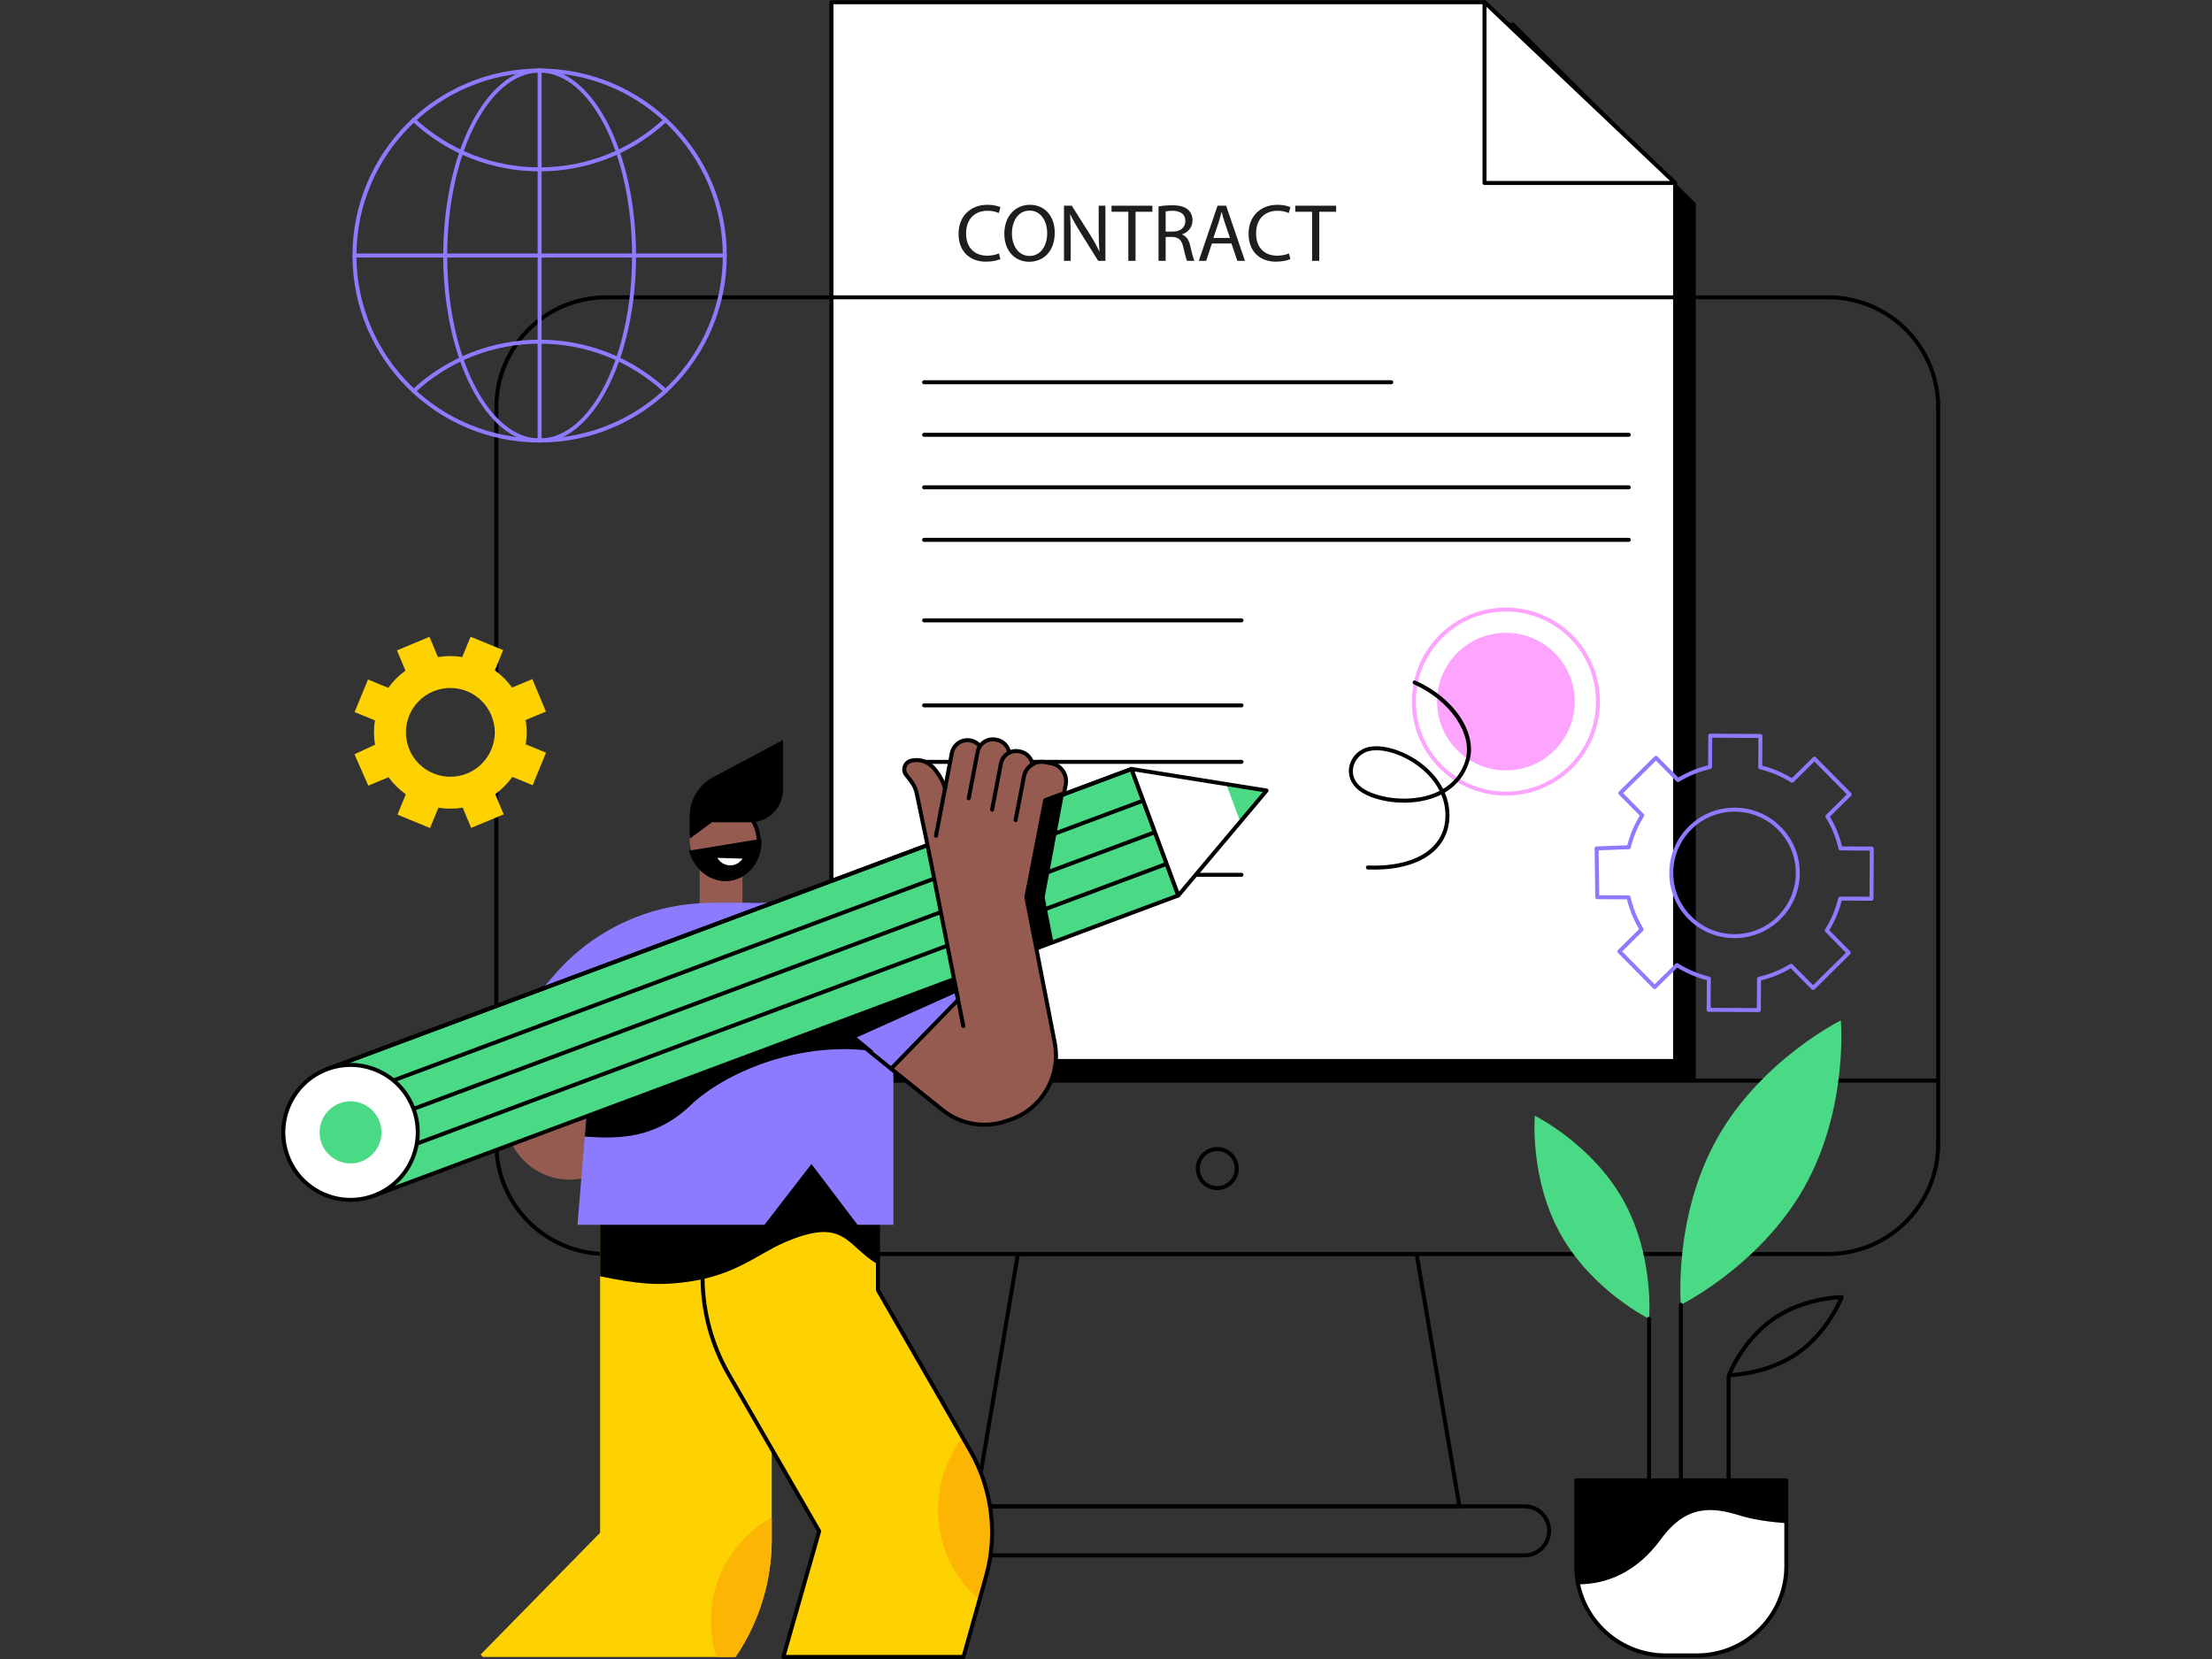 <svg xmlns="http://www.w3.org/2000/svg" xmlns:xlink="http://www.w3.org/1999/xlink" width="2000" viewBox="0 0 1500 1125" height="1500" preserveAspectRatio="xMidYMid meet"><rect x="0" y="0" width="1500" height="1125" fill="#333333" stroke="none"/><defs><clipPath id="a7fa06ae5e"><path d="M 335 200 L 1315.672 200 L 1315.672 852 L 335 852 Z M 335 200 " clip-rule="nonzero"></path></clipPath><clipPath id="01c3d8f40b"><path d="M 335 731 L 1315.672 731 L 1315.672 735 L 335 735 Z M 335 731 " clip-rule="nonzero"></path></clipPath></defs><path fill="#000000" d="M 1149.926 733.379 L 602.832 733.379 L 602.832 15.414 L 1026.348 15.414 L 1149.926 138 L 1149.926 733.379 " fill-opacity="1" fill-rule="nonzero"></path><path fill="#000000" d="M 1149.926 138 L 1026.348 138 L 1026.348 15.414 Z M 1149.926 138 " fill-opacity="1" fill-rule="nonzero"></path><path fill="#ffffff" d="M 1135.906 719.477 L 563.816 719.477 L 563.816 1.508 L 1006.68 1.508 L 1135.906 124.09 L 1135.906 719.477 " fill-opacity="1" fill-rule="nonzero"></path><path fill="#000000" d="M 565.168 718.117 L 1134.555 718.117 L 1134.555 124.672 L 1006.137 2.867 L 565.168 2.867 Z M 1135.906 720.828 L 563.816 720.828 C 563.066 720.828 562.461 720.219 562.461 719.477 L 562.461 1.508 C 562.461 0.766 563.066 0.156 563.816 0.156 L 1006.68 0.156 C 1007.027 0.156 1007.363 0.293 1007.613 0.527 L 1136.836 123.109 C 1137.105 123.363 1137.258 123.719 1137.258 124.09 L 1137.258 719.477 C 1137.258 720.219 1136.648 720.828 1135.906 720.828 " fill-opacity="1" fill-rule="nonzero"></path><path fill="#ffffff" d="M 1135.906 124.09 L 1006.68 124.09 L 1006.68 1.508 Z M 1135.906 124.09 " fill-opacity="1" fill-rule="nonzero"></path><path fill="#000000" d="M 1008.039 122.734 L 1132.512 122.734 L 1008.039 4.66 Z M 1135.906 125.445 L 1006.68 125.445 C 1005.938 125.445 1005.324 124.84 1005.324 124.09 L 1005.324 1.508 C 1005.324 0.969 1005.645 0.484 1006.145 0.266 C 1006.641 0.051 1007.223 0.156 1007.613 0.527 L 1136.836 123.109 C 1137.242 123.492 1137.371 124.074 1137.16 124.594 C 1136.957 125.109 1136.461 125.445 1135.906 125.445 " fill-opacity="1" fill-rule="nonzero"></path><path fill="#000000" d="M 943.453 260.57 L 626.641 260.57 C 625.898 260.57 625.285 259.965 625.285 259.219 C 625.285 258.469 625.898 257.859 626.641 257.859 L 943.453 257.859 C 944.203 257.859 944.809 258.469 944.809 259.219 C 944.809 259.965 944.203 260.57 943.453 260.57 " fill-opacity="1" fill-rule="nonzero"></path><path fill="#000000" d="M 1104.512 296.191 L 626.641 296.191 C 625.898 296.191 625.285 295.586 625.285 294.84 C 625.285 294.09 625.898 293.488 626.641 293.488 L 1104.512 293.488 C 1105.262 293.488 1105.863 294.09 1105.863 294.84 C 1105.863 295.586 1105.262 296.191 1104.512 296.191 " fill-opacity="1" fill-rule="nonzero"></path><path fill="#000000" d="M 1104.512 331.816 L 626.641 331.816 C 625.898 331.816 625.285 331.207 625.285 330.457 C 625.285 329.715 625.898 329.105 626.641 329.105 L 1104.512 329.105 C 1105.262 329.105 1105.863 329.715 1105.863 330.457 C 1105.863 331.207 1105.262 331.816 1104.512 331.816 " fill-opacity="1" fill-rule="nonzero"></path><path fill="#000000" d="M 1104.512 367.434 L 626.641 367.434 C 625.898 367.434 625.285 366.832 625.285 366.082 C 625.285 365.332 625.898 364.73 626.641 364.73 L 1104.512 364.73 C 1105.262 364.73 1105.863 365.332 1105.863 366.082 C 1105.863 366.832 1105.262 367.434 1104.512 367.434 " fill-opacity="1" fill-rule="nonzero"></path><path fill="#000000" d="M 841.895 479.695 L 626.641 479.695 C 625.898 479.695 625.285 479.086 625.285 478.336 C 625.285 477.594 625.898 476.984 626.641 476.984 L 841.895 476.984 C 842.641 476.984 843.246 477.594 843.246 478.336 C 843.246 479.086 842.641 479.695 841.895 479.695 " fill-opacity="1" fill-rule="nonzero"></path><path fill="#000000" d="M 841.895 422.047 L 626.641 422.047 C 625.898 422.047 625.285 421.438 625.285 420.688 C 625.285 419.945 625.898 419.336 626.641 419.336 L 841.895 419.336 C 842.641 419.336 843.246 419.945 843.246 420.688 C 843.246 421.438 842.641 422.047 841.895 422.047 " fill-opacity="1" fill-rule="nonzero"></path><path fill="#000000" d="M 841.895 517.98 L 626.641 517.98 C 625.898 517.98 625.285 517.379 625.285 516.629 C 625.285 515.883 625.898 515.277 626.641 515.277 L 841.895 515.277 C 842.641 515.277 843.246 515.883 843.246 516.629 C 843.246 517.379 842.641 517.98 841.895 517.98 " fill-opacity="1" fill-rule="nonzero"></path><path fill="#000000" d="M 841.895 556.273 L 626.641 556.273 C 625.898 556.273 625.285 555.672 625.285 554.922 C 625.285 554.172 625.898 553.57 626.641 553.57 L 841.895 553.57 C 842.641 553.57 843.246 554.172 843.246 554.922 C 843.246 555.672 842.641 556.273 841.895 556.273 " fill-opacity="1" fill-rule="nonzero"></path><path fill="#000000" d="M 841.895 594.566 L 626.641 594.566 C 625.898 594.566 625.285 593.965 625.285 593.215 C 625.285 592.465 625.898 591.863 626.641 591.863 L 841.895 591.863 C 842.641 591.863 843.246 592.465 843.246 593.215 C 843.246 593.965 842.641 594.566 841.895 594.566 " fill-opacity="1" fill-rule="nonzero"></path><path fill="#fda4ff" d="M 1052.398 441.062 C 1071.562 458.293 1073.133 487.797 1055.895 506.953 C 1038.656 526.121 1009.145 527.68 989.98 510.449 C 970.816 493.223 969.246 463.719 986.48 444.562 C 1003.723 425.395 1033.23 423.836 1052.398 441.062 " fill-opacity="1" fill-rule="nonzero"></path><path fill="#fda4ff" d="M 1021.262 414.695 C 1020.164 414.695 1019.062 414.727 1017.953 414.781 C 1001.66 415.648 986.68 422.805 975.77 434.93 C 964.863 447.055 959.332 462.703 960.199 478.992 C 961.059 495.281 968.215 510.254 980.344 521.16 C 992.477 532.07 1008.133 537.605 1024.426 536.734 C 1040.719 535.867 1055.695 528.711 1066.609 516.586 C 1077.516 504.457 1083.047 488.812 1082.18 472.523 C 1081.32 456.238 1074.164 441.258 1062.031 430.355 C 1050.727 420.191 1036.359 414.695 1021.262 414.695 Z M 1021.156 539.5 C 1005.953 539.5 990.707 534.113 978.535 523.176 C 952.383 499.664 950.238 459.266 973.762 433.113 C 997.277 406.969 1037.691 404.828 1063.84 428.34 C 1089.996 451.852 1092.141 492.25 1068.617 518.398 C 1056.047 532.383 1038.633 539.5 1021.156 539.5 " fill-opacity="1" fill-rule="nonzero"></path><path fill="#000000" d="M 933.391 508.766 C 931.992 508.766 930.652 508.871 929.383 509.086 C 923.68 510.07 919.125 514.281 917.777 519.812 C 916.48 525.152 918.488 530.305 923.281 533.938 C 932.246 540.73 953.078 544.367 969.809 538.965 C 971.836 538.309 974.012 537.445 976.207 536.328 C 973.871 531.652 970.527 527.242 966.254 523.277 C 956.75 514.445 943.602 508.766 933.391 508.766 Z M 932.012 589.703 C 930.543 589.703 929.055 589.672 927.535 589.613 C 926.785 589.582 926.207 588.949 926.238 588.199 C 926.27 587.453 926.867 586.887 927.648 586.906 C 957.973 588.148 978.059 576.434 980.02 556.309 C 980.602 550.324 979.676 544.395 977.34 538.801 C 975.25 539.855 973.012 540.773 970.637 541.539 C 952.535 547.387 931.113 543.266 921.648 536.094 C 916.031 531.84 913.605 525.516 915.148 519.168 C 916.754 512.59 922.156 507.586 928.918 506.418 C 940.238 504.469 956.719 510.723 968.098 521.293 C 972.586 525.461 976.105 530.09 978.582 535.008 C 984.773 531.281 990.762 525.285 993.727 515.613 C 999.098 498.055 983.402 474.91 958.719 464.027 C 958.039 463.727 957.73 462.926 958.035 462.242 C 958.332 461.562 959.133 461.254 959.816 461.551 C 986.145 473.16 1002.18 497.262 996.312 516.406 C 993.516 525.535 987.859 532.695 979.738 537.492 C 982.32 543.57 983.352 550.027 982.719 556.57 C 980.695 577.234 961.418 589.703 932.012 589.703 " fill-opacity="1" fill-rule="nonzero"></path><path fill="#1e1e1e" d="M 678.379 175.672 C 676.605 176.555 673.055 177.441 668.5 177.441 C 657.953 177.441 650.016 170.785 650.016 158.52 C 650.016 146.812 657.953 138.879 669.555 138.879 C 674.219 138.879 677.16 139.879 678.438 140.543 L 677.273 144.48 C 675.441 143.598 672.832 142.93 669.723 142.93 C 660.953 142.93 655.125 148.531 655.125 158.355 C 655.125 167.516 660.398 173.391 669.5 173.391 C 672.445 173.391 675.441 172.781 677.383 171.84 L 678.379 175.672 " fill-opacity="1" fill-rule="nonzero"></path><path fill="#1e1e1e" d="M 686.207 158.41 C 686.207 166.402 690.535 173.562 698.141 173.562 C 705.801 173.562 710.129 166.512 710.129 158.023 C 710.129 150.586 706.242 142.816 698.195 142.816 C 690.203 142.816 686.207 150.199 686.207 158.41 Z M 715.238 157.801 C 715.238 170.676 707.41 177.496 697.863 177.496 C 687.98 177.496 681.047 169.844 681.047 158.52 C 681.047 146.645 688.426 138.879 698.418 138.879 C 708.629 138.879 715.238 146.703 715.238 157.801 " fill-opacity="1" fill-rule="nonzero"></path><path fill="#1e1e1e" d="M 721.508 176.887 L 721.508 139.492 L 726.777 139.492 L 738.77 158.41 C 741.547 162.793 743.711 166.734 745.488 170.562 L 745.598 170.508 C 745.148 165.516 745.039 160.961 745.039 155.137 L 745.039 139.492 L 749.594 139.492 L 749.594 176.887 L 744.707 176.887 L 732.828 157.914 C 730.223 153.754 727.727 149.48 725.836 145.422 L 725.672 145.484 C 725.949 150.199 726.059 154.691 726.059 160.906 L 726.059 176.887 L 721.508 176.887 " fill-opacity="1" fill-rule="nonzero"></path><path fill="#1e1e1e" d="M 765.133 143.598 L 753.758 143.598 L 753.758 139.492 L 781.453 139.492 L 781.453 143.598 L 770.02 143.598 L 770.02 176.887 L 765.133 176.887 L 765.133 143.598 " fill-opacity="1" fill-rule="nonzero"></path><path fill="#1e1e1e" d="M 790.445 157.023 L 795.383 157.023 C 800.547 157.023 803.82 154.195 803.82 149.922 C 803.82 145.098 800.328 142.984 795.215 142.93 C 792.887 142.93 791.219 143.148 790.445 143.379 Z M 785.613 139.988 C 788.062 139.492 791.555 139.211 794.883 139.211 C 800.051 139.211 803.375 140.156 805.707 142.262 C 807.594 143.93 808.652 146.48 808.652 149.371 C 808.652 154.305 805.539 157.582 801.602 158.91 L 801.602 159.074 C 804.488 160.078 806.211 162.738 807.094 166.621 C 808.32 171.84 809.203 175.449 809.984 176.887 L 804.984 176.887 C 804.379 175.836 803.543 172.613 802.492 167.957 C 801.375 162.793 799.379 160.852 794.996 160.688 L 790.445 160.688 L 790.445 176.887 L 785.613 176.887 L 785.613 139.988 " fill-opacity="1" fill-rule="nonzero"></path><path fill="#1e1e1e" d="M 834.07 161.355 L 830.402 150.586 C 829.574 148.145 829.02 145.926 828.469 143.766 L 828.355 143.766 C 827.797 145.984 827.188 148.258 826.469 150.531 L 822.805 161.355 Z M 821.805 165.125 L 817.918 176.887 L 812.922 176.887 L 825.633 139.492 L 831.461 139.492 L 844.227 176.887 L 839.066 176.887 L 835.07 165.125 L 821.805 165.125 " fill-opacity="1" fill-rule="nonzero"></path><path fill="#1e1e1e" d="M 875.035 175.672 C 873.258 176.555 869.707 177.441 865.152 177.441 C 854.609 177.441 846.672 170.785 846.672 158.52 C 846.672 146.812 854.609 138.879 866.207 138.879 C 870.871 138.879 873.812 139.879 875.09 140.543 L 873.922 144.48 C 872.09 143.598 869.484 142.93 866.371 142.93 C 857.605 142.93 851.777 148.531 851.777 158.355 C 851.777 167.516 857.051 173.391 866.152 173.391 C 869.094 173.391 872.09 172.781 874.031 171.84 L 875.035 175.672 " fill-opacity="1" fill-rule="nonzero"></path><path fill="#1e1e1e" d="M 889.742 143.598 L 878.359 143.598 L 878.359 139.492 L 906.059 139.492 L 906.059 143.598 L 894.625 143.598 L 894.625 176.887 L 889.742 176.887 L 889.742 143.598 " fill-opacity="1" fill-rule="nonzero"></path><g clip-path="url(#a7fa06ae5e)"><path fill="#000000" d="M 411.121 202.973 C 370.766 202.973 337.934 235.797 337.934 276.133 L 337.934 775.832 C 337.934 816.18 370.766 848.996 411.121 848.996 L 1239.777 848.996 C 1280.129 848.996 1312.961 816.18 1312.961 775.832 L 1312.961 276.133 C 1312.961 235.797 1280.129 202.973 1239.777 202.973 Z M 1239.777 851.707 L 411.121 851.707 C 369.273 851.707 335.227 817.672 335.227 775.832 L 335.227 276.133 C 335.227 234.301 369.273 200.27 411.121 200.27 L 1239.777 200.27 C 1281.625 200.27 1315.668 234.301 1315.668 276.133 L 1315.668 775.832 C 1315.668 817.672 1281.625 851.707 1239.777 851.707 " fill-opacity="1" fill-rule="nonzero"></path></g><g clip-path="url(#01c3d8f40b)"><path fill="#000000" d="M 1314.074 734.148 L 336.824 734.148 C 336.074 734.148 335.473 733.539 335.473 732.797 C 335.473 732.043 336.074 731.438 336.824 731.438 L 1314.074 731.438 C 1314.82 731.438 1315.426 732.043 1315.426 732.797 C 1315.426 733.539 1314.82 734.148 1314.074 734.148 " fill-opacity="1" fill-rule="nonzero"></path></g><path fill="#000000" d="M 662.816 1020.113 L 988.078 1020.113 L 959.473 851.707 L 691.426 851.707 Z M 989.68 1022.816 L 661.219 1022.816 C 660.816 1022.816 660.438 1022.645 660.18 1022.34 C 659.922 1022.031 659.816 1021.629 659.879 1021.238 L 688.945 850.125 C 689.059 849.473 689.617 848.996 690.281 848.996 L 960.617 848.996 C 961.277 848.996 961.836 849.473 961.949 850.125 L 991.02 1021.238 C 991.086 1021.629 990.977 1022.031 990.719 1022.34 C 990.461 1022.645 990.078 1022.816 989.68 1022.816 " fill-opacity="1" fill-rule="nonzero"></path><path fill="#000000" d="M 617.023 1022.816 C 608.613 1022.816 601.77 1029.66 601.77 1038.066 C 601.77 1046.52 608.613 1053.359 617.023 1053.359 L 1033.871 1053.359 C 1042.285 1053.359 1049.129 1046.52 1049.129 1038.109 C 1049.129 1029.66 1042.285 1022.816 1033.871 1022.816 Z M 1033.871 1056.07 L 617.023 1056.07 C 607.117 1056.07 599.062 1048.012 599.062 1038.109 C 599.062 1028.164 607.117 1020.113 617.023 1020.113 L 1033.871 1020.113 C 1043.777 1020.113 1051.832 1028.164 1051.832 1038.066 C 1051.832 1048.012 1043.777 1056.07 1033.871 1056.07 " fill-opacity="1" fill-rule="nonzero"></path><path fill="#000000" d="M 825.449 780.555 C 818.914 780.555 813.594 785.887 813.594 792.441 C 813.594 798.992 818.914 804.32 825.449 804.32 C 831.984 804.32 837.305 798.992 837.305 792.441 C 837.305 785.887 831.984 780.555 825.449 780.555 Z M 825.449 807.031 C 817.418 807.031 810.883 800.484 810.883 792.441 C 810.883 784.395 817.418 777.852 825.449 777.852 C 833.477 777.852 840.016 784.395 840.016 792.441 C 840.016 800.484 833.477 807.031 825.449 807.031 " fill-opacity="1" fill-rule="nonzero"></path><path fill="#fed101" d="M 316.98 524.41 C 301.633 530.809 283.996 523.562 277.586 508.219 C 271.176 492.879 278.418 475.258 293.766 468.852 C 309.113 462.453 326.754 469.703 333.164 485.043 C 339.574 500.383 332.328 518.012 316.98 524.41 Z M 370.199 482.527 L 360.992 460.504 L 347.258 466.234 C 343.961 461.684 339.996 457.789 335.559 454.609 L 341.215 440.848 L 319.125 431.77 L 313.465 445.531 C 308.078 444.672 302.516 444.66 296.977 445.57 L 291.238 431.836 L 269.199 441.027 L 274.938 454.758 C 270.395 458.051 266.492 462.02 263.316 466.449 L 249.543 460.789 L 240.469 482.859 L 254.242 488.52 C 253.387 493.906 253.371 499.469 254.285 505.004 L 240.371 511.504 L 249.754 532.762 L 263.492 527.035 C 266.789 531.578 270.754 535.473 275.191 538.652 L 269.531 552.418 L 291.625 561.496 L 297.281 547.73 C 302.672 548.59 308.234 548.602 313.77 547.691 L 319.508 561.422 L 341.547 552.234 L 335.809 538.504 C 340.355 535.211 344.254 531.246 347.43 526.812 L 361.207 532.477 L 370.281 510.402 L 356.504 504.742 C 357.363 499.359 357.379 493.797 356.461 488.258 L 370.199 482.527 " fill-opacity="1" fill-rule="nonzero"></path><path fill="#fed101" d="M 498.828 1123.613 C 503.199 1117.184 507.02 1110.41 510.242 1103.387 C 510.594 1102.598 510.949 1101.812 511.297 1101.031 C 511.652 1100.246 511.992 1099.445 512.316 1098.66 C 512.652 1097.859 512.977 1097.062 513.289 1096.262 C 513.613 1095.461 513.926 1094.672 514.223 1093.852 C 514.371 1093.445 514.535 1093.051 514.672 1092.648 C 514.82 1092.242 514.969 1091.836 515.117 1091.43 C 515.688 1089.82 516.242 1088.18 516.754 1086.543 C 517.367 1084.598 517.949 1082.629 518.477 1080.645 C 518.734 1079.656 518.992 1078.664 519.234 1077.66 C 519.422 1076.891 519.613 1076.109 519.793 1075.32 C 519.859 1075.039 519.926 1074.75 519.977 1074.453 C 520.129 1073.805 520.266 1073.137 520.398 1072.477 C 520.496 1072.07 520.578 1071.664 520.656 1071.246 C 520.75 1070.77 520.832 1070.297 520.926 1069.809 C 521.062 1069.062 521.199 1068.32 521.32 1067.562 C 521.363 1067.375 521.387 1067.184 521.414 1066.992 C 521.578 1066.102 521.711 1065.211 521.836 1064.312 C 521.863 1064.164 521.891 1063.996 521.902 1063.852 C 522.051 1062.84 522.188 1061.812 522.297 1060.777 C 522.309 1060.723 522.324 1060.672 522.324 1060.617 C 522.418 1059.832 522.512 1059.043 522.578 1058.246 C 522.633 1057.84 522.676 1057.422 522.703 1057.004 C 522.785 1056.137 522.867 1055.27 522.918 1054.402 L 522.957 1053.875 C 523.027 1052.984 523.082 1052.086 523.121 1051.184 C 523.133 1050.992 523.148 1050.789 523.148 1050.586 C 523.191 1049.949 523.215 1049.297 523.215 1048.652 C 523.258 1048.121 523.27 1047.594 523.27 1047.066 C 523.297 1046.02 523.312 1044.98 523.312 1043.938 L 523.312 829.609 L 406.926 829.609 L 406.926 1039.398 L 325.91 1122.004 L 327.359 1123.613 L 498.828 1123.613 " fill-opacity="1" fill-rule="nonzero"></path><path fill="#fcb503" d="M 523.309 1028.938 L 523.309 1043.938 C 523.309 1044.98 523.297 1046.02 523.27 1047.066 C 523.27 1047.594 523.258 1048.121 523.215 1048.652 C 523.215 1049.297 523.191 1049.949 523.148 1050.586 C 523.148 1050.789 523.133 1050.992 523.121 1051.184 C 523.082 1052.086 523.027 1052.984 522.957 1053.875 L 522.918 1054.402 C 522.867 1055.27 522.785 1056.137 522.703 1057.004 C 522.676 1057.422 522.633 1057.84 522.578 1058.246 C 522.512 1059.043 522.418 1059.832 522.324 1060.617 C 522.324 1060.672 522.309 1060.723 522.297 1060.777 C 522.188 1061.812 522.051 1062.84 521.902 1063.852 C 521.891 1063.996 521.863 1064.164 521.836 1064.312 C 521.711 1065.203 521.578 1066.102 521.414 1066.992 C 521.387 1067.184 521.363 1067.375 521.32 1067.562 C 521.199 1068.32 521.062 1069.062 520.926 1069.809 C 520.832 1070.297 520.75 1070.77 520.656 1071.246 C 520.578 1071.664 520.496 1072.07 520.398 1072.477 C 520.266 1073.137 520.129 1073.805 519.977 1074.453 C 519.926 1074.75 519.859 1075.039 519.793 1075.32 C 519.617 1076.109 519.426 1076.891 519.234 1077.66 C 518.992 1078.664 518.734 1079.656 518.477 1080.645 C 517.949 1082.629 517.367 1084.598 516.754 1086.543 C 516.242 1088.18 515.688 1089.82 515.117 1091.43 C 514.969 1091.836 514.82 1092.242 514.672 1092.648 C 514.535 1093.051 514.371 1093.445 514.223 1093.852 C 513.926 1094.672 513.613 1095.461 513.289 1096.262 C 512.977 1097.062 512.652 1097.859 512.316 1098.66 C 511.988 1099.445 511.648 1100.246 511.297 1101.031 C 510.949 1101.812 510.594 1102.598 510.242 1103.387 C 506.992 1110.41 503.16 1117.184 498.77 1123.613 L 485.812 1123.613 C 483.344 1115.906 482.02 1107.719 482.02 1099.199 C 482.02 1068.957 498.691 1042.641 523.309 1028.938 " fill-opacity="1" fill-rule="nonzero"></path><path fill="#fed101" d="M 668.684 1068.969 L 664.184 1085 L 653.348 1123.613 L 531.195 1123.613 L 555.488 1038.32 L 523.309 982.551 L 494.102 931.934 C 482.766 912.305 476.684 890.082 476.426 867.422 C 476.414 866.891 476.414 866.375 476.414 865.848 L 476.414 804.402 L 595.359 804.402 L 595.359 874.91 L 652.82 974.793 L 658.062 983.891 C 672.875 1009.656 676.711 1040.336 668.684 1068.969 " fill-opacity="1" fill-rule="nonzero"></path><path fill="#fed101" d="M 668.684 1068.969 L 664.184 1085 L 653.348 1123.613 L 531.195 1123.613 L 555.488 1038.32 L 523.309 982.551 L 494.102 931.934 C 482.766 912.305 476.684 890.082 476.426 867.422 C 476.414 866.891 476.414 866.375 476.414 865.848 L 476.414 804.402 L 595.359 804.402 L 595.359 874.91 L 652.82 974.793 L 658.062 983.891 C 672.875 1009.656 676.711 1040.336 668.684 1068.969 " fill-opacity="1" fill-rule="nonzero"></path><path fill="#fcb503" d="M 652.82 974.789 C 642.336 988.371 636.078 1005.406 636.078 1023.918 C 636.078 1048.375 646.992 1070.27 664.188 1084.996 L 668.676 1068.969 C 676.711 1040.336 672.883 1009.664 658.059 983.898 L 652.82 974.789 " fill-opacity="1" fill-rule="nonzero"></path><path fill="#000000" d="M 668.684 1068.969 L 668.695 1068.969 Z M 532.988 1122.254 L 652.32 1122.254 L 667.379 1068.602 C 675.262 1040.496 671.438 1009.867 656.887 984.566 L 594.188 875.582 C 594.066 875.375 594.004 875.148 594.004 874.91 L 594.004 805.754 L 477.766 805.754 L 477.766 865.848 C 477.766 866.363 477.766 866.867 477.781 867.383 C 478.035 889.801 484.082 911.879 495.273 931.254 L 556.664 1037.641 C 556.844 1037.961 556.891 1038.336 556.793 1038.688 Z M 653.348 1124.965 L 531.195 1124.965 C 530.77 1124.965 530.367 1124.77 530.113 1124.426 C 529.855 1124.086 529.773 1123.648 529.891 1123.238 L 554.031 1038.496 L 492.926 932.613 C 481.504 912.832 475.332 890.293 475.07 867.434 C 475.059 866.918 475.059 866.387 475.059 865.848 L 475.059 804.402 C 475.059 803.652 475.664 803.043 476.414 803.043 L 595.359 803.043 C 596.109 803.043 596.715 803.652 596.715 804.402 L 596.715 874.543 L 659.238 983.215 C 674.148 1009.141 678.066 1040.531 669.984 1069.332 L 654.652 1123.977 C 654.492 1124.559 653.957 1124.965 653.348 1124.965 " fill-opacity="1" fill-rule="nonzero"></path><path fill="#000000" d="M 595.355 746.461 L 406.918 746.461 L 406.918 865.516 C 431.805 870.391 444.863 872.234 466.652 869.191 C 498.707 864.719 514.199 850.297 531.285 842.836 C 573.336 824.48 573.312 844.672 595.355 857.379 L 595.355 746.461 " fill-opacity="1" fill-rule="nonzero"></path><path fill="#955b50" d="M 503.48 619.398 L 474.449 619.398 L 474.449 577 L 503.48 577 L 503.48 619.398 " fill-opacity="1" fill-rule="nonzero"></path><path fill="#000000" d="M 530.988 501.773 L 530.988 535.371 C 530.988 547.676 521.043 557.656 508.777 557.656 L 498.762 557.656 L 467.703 563.727 L 467.703 553.402 C 467.703 542.387 473.758 532.277 483.449 527.113 L 530.988 501.773 " fill-opacity="1" fill-rule="nonzero"></path><path fill="#955b50" d="M 468.078 573.977 C 470.379 588.09 482.555 597.84 495.281 595.758 C 508.012 593.676 516.465 580.539 514.168 566.426 C 511.871 552.309 499.691 542.555 486.965 544.645 C 474.238 546.727 465.785 559.863 468.078 573.977 " fill-opacity="1" fill-rule="nonzero"></path><path fill="#000000" d="M 491.855 597.387 C 484.945 597.387 478.211 594.215 473.312 588.5 C 472.824 587.934 472.891 587.082 473.461 586.594 C 474.027 586.102 474.883 586.172 475.367 586.734 C 480.504 592.727 487.863 595.598 495.062 594.418 C 507.031 592.457 515.004 580 512.832 566.645 C 511.711 559.77 508.008 553.625 502.668 549.785 C 498.035 546.449 492.535 545.105 487.184 545.977 C 486.449 546.094 485.75 545.598 485.629 544.859 C 485.508 544.121 486.008 543.43 486.75 543.305 C 492.812 542.309 499.027 543.832 504.25 547.59 C 510.168 551.84 514.273 558.629 515.504 566.207 C 517.918 581.035 508.941 594.895 495.504 597.094 C 494.289 597.297 493.07 597.387 491.855 597.387 " fill-opacity="1" fill-rule="nonzero"></path><path fill="#000000" d="M 467.227 576.852 C 470.848 590.309 483.035 599.23 495.746 597.148 C 508.453 595.062 517.184 582.715 516.355 568.805 L 467.227 576.852 " fill-opacity="1" fill-rule="nonzero"></path><path fill="#ffffff" d="M 503.543 582.25 C 502.414 584 500.746 585.422 498.648 586.207 C 493.977 587.953 488.836 585.961 486.461 581.734 L 503.543 582.25 " fill-opacity="1" fill-rule="nonzero"></path><path fill="#000000" d="M 490.59 539.477 C 477.949 539.477 467.703 550.836 467.703 564.855 C 467.703 566.113 467.789 567.355 467.949 568.566 L 482.77 557.598 L 512.109 557.598 C 509.293 547.117 500.953 539.477 490.59 539.477 " fill-opacity="1" fill-rule="nonzero"></path><path fill="#955b50" d="M 429.781 756.129 C 429.781 780.301 410.25 799.902 386.156 799.902 C 362.062 799.902 342.535 780.301 342.535 756.129 C 342.535 731.953 362.062 712.352 386.156 712.352 C 410.25 712.352 429.781 731.953 429.781 756.129 " fill-opacity="1" fill-rule="nonzero"></path><path fill="#8c7bff" d="M 662.582 674.742 L 602.121 729.812 L 516.332 612.34 L 543.652 612.34 C 583.184 612.34 620.891 629.012 647.574 658.281 L 662.582 674.742 " fill-opacity="1" fill-rule="nonzero"></path><path fill="#8c7bff" d="M 359.434 680.254 L 419.898 735.332 L 509.473 612.34 L 482.316 612.34 C 441.328 612.34 402.371 630.258 375.617 661.414 L 359.434 680.254 " fill-opacity="1" fill-rule="nonzero"></path><path fill="#8c7bff" d="M 605.816 830.555 L 581.5 830.555 L 550.246 789.332 L 518.387 830.555 L 391.602 830.555 L 403.621 685.504 C 407.047 644.156 441.492 612.34 482.844 612.34 L 522.586 612.34 C 568.551 612.34 605.816 649.734 605.816 695.859 L 605.816 830.555 " fill-opacity="1" fill-rule="nonzero"></path><path fill="#000000" d="M 592.371 712.844 L 556.266 683.211 L 400.473 723.5 L 396.562 770.719 C 419.012 772.375 444.246 772.512 468.414 749.395 C 491.512 727.309 542.168 705.668 592.371 712.844 " fill-opacity="1" fill-rule="nonzero"></path><path fill="#000000" d="M 647.574 658.281 L 553.285 681.902 L 576.66 705.406 L 653.117 671.078 L 647.574 658.281 " fill-opacity="1" fill-rule="nonzero"></path><path fill="#4ada85" d="M 253.598 810.77 L 221.816 725.02 L 767.289 521.461 L 799.07 607.215 L 253.598 810.77 " fill-opacity="1" fill-rule="nonzero"></path><path fill="#000000" d="M 223.555 725.816 L 254.395 809.027 L 797.332 606.418 L 766.492 523.203 Z M 253.598 812.129 C 253.402 812.129 253.211 812.086 253.031 812.004 C 252.707 811.852 252.449 811.582 252.328 811.242 L 220.547 725.492 C 220.285 724.793 220.645 724.012 221.344 723.754 L 766.816 520.195 C 767.148 520.07 767.523 520.082 767.852 520.23 C 768.184 520.383 768.434 520.656 768.559 520.992 L 800.34 606.742 C 800.594 607.441 800.242 608.219 799.547 608.484 L 254.07 812.043 C 253.918 812.098 253.758 812.129 253.598 812.129 " fill-opacity="1" fill-rule="nonzero"></path><path fill="#000000" d="M 221.816 726.379 C 221.266 726.379 220.754 726.039 220.547 725.492 C 220.285 724.793 220.641 724.012 221.344 723.754 L 766.816 520.195 C 767.52 519.934 768.301 520.293 768.559 520.992 C 768.82 521.688 768.465 522.469 767.766 522.73 L 222.289 726.293 C 222.133 726.348 221.977 726.379 221.816 726.379 " fill-opacity="1" fill-rule="nonzero"></path><path fill="#000000" d="M 229.762 747.812 C 229.211 747.812 228.695 747.48 228.492 746.934 C 228.23 746.23 228.586 745.449 229.289 745.191 L 774.762 541.633 C 775.461 541.367 776.242 541.727 776.5 542.426 C 776.766 543.125 776.406 543.906 775.707 544.172 L 230.234 747.727 C 230.078 747.785 229.922 747.812 229.762 747.812 " fill-opacity="1" fill-rule="nonzero"></path><path fill="#000000" d="M 237.707 769.25 C 237.16 769.25 236.641 768.91 236.438 768.371 C 236.176 767.668 236.531 766.891 237.234 766.625 L 782.707 563.07 C 783.406 562.805 784.188 563.164 784.453 563.863 C 784.707 564.566 784.352 565.348 783.652 565.602 L 238.18 769.164 C 238.023 769.227 237.863 769.25 237.707 769.25 " fill-opacity="1" fill-rule="nonzero"></path><path fill="#000000" d="M 245.652 790.688 C 245.105 790.688 244.586 790.352 244.383 789.805 C 244.121 789.109 244.477 788.328 245.18 788.062 L 790.648 584.504 C 791.348 584.246 792.129 584.602 792.395 585.305 C 792.652 586.004 792.297 586.785 791.598 587.043 L 246.125 790.605 C 245.969 790.66 245.809 790.688 245.652 790.688 " fill-opacity="1" fill-rule="nonzero"></path><path fill="#ffffff" d="M 767.289 521.461 L 799.07 607.215 L 858.883 536.09 Z M 767.289 521.461 " fill-opacity="1" fill-rule="nonzero"></path><path fill="#4ada85" d="M 831.555 531.723 L 841.035 557.305 L 858.883 536.09 Z M 831.555 531.723 " fill-opacity="1" fill-rule="nonzero"></path><path fill="#ffffff" d="M 253.598 810.77 C 230 819.578 203.754 807.52 194.98 783.844 C 186.203 760.16 198.219 733.828 221.816 725.02 C 245.414 716.211 271.656 728.273 280.434 751.953 C 289.207 775.629 277.195 801.969 253.598 810.77 " fill-opacity="1" fill-rule="nonzero"></path><path fill="#000000" d="M 237.727 723.48 C 232.527 723.48 227.312 724.414 222.289 726.293 C 199.426 734.824 187.746 760.43 196.246 783.367 C 200.375 794.504 208.582 803.359 219.352 808.285 C 230.078 813.191 242.074 813.625 253.121 809.504 C 275.984 800.973 287.668 775.363 279.164 752.422 C 275.035 741.281 266.832 732.438 256.059 727.508 C 250.207 724.828 243.977 723.48 237.727 723.48 Z M 237.684 815.016 C 231.051 815.016 224.438 813.59 218.227 810.746 C 206.793 805.516 198.086 796.129 193.711 784.309 C 184.688 759.969 197.082 732.809 221.344 723.754 C 233.074 719.375 245.801 719.832 257.188 725.047 C 268.617 730.273 277.324 739.668 281.703 751.48 C 290.723 775.82 278.328 802.988 254.07 812.043 C 248.742 814.027 243.207 815.016 237.684 815.016 " fill-opacity="1" fill-rule="nonzero"></path><path fill="#4ada85" d="M 245.023 787.633 C 234.156 791.691 222.074 786.141 218.035 775.238 C 213.992 764.332 219.523 752.211 230.391 748.156 C 241.258 744.098 253.34 749.656 257.379 760.555 C 261.418 771.457 255.887 783.582 245.023 787.633 " fill-opacity="1" fill-rule="nonzero"></path><path fill="#000000" d="M 769.363 523.16 L 799.531 604.559 L 856.309 537.047 Z M 799.07 608.57 C 798.992 608.57 798.91 608.562 798.836 608.551 C 798.363 608.465 797.965 608.137 797.801 607.684 L 766.02 521.934 C 765.852 521.484 765.938 520.973 766.238 520.605 C 766.547 520.23 767.02 520.047 767.5 520.125 L 859.098 534.75 C 859.578 534.828 859.984 535.152 860.152 535.617 C 860.32 536.07 860.234 536.586 859.922 536.961 L 800.105 608.082 C 799.848 608.395 799.465 608.57 799.07 608.57 " fill-opacity="1" fill-rule="nonzero"></path><path fill="#000000" d="M 708.395 608.496 L 721.441 538.57 L 647.203 566.273 L 646.203 571.512 C 644.543 580.172 644.566 589.078 646.27 597.73 L 658.496 659.668 L 714.32 638.84 L 708.395 608.496 " fill-opacity="1" fill-rule="nonzero"></path><path fill="#955b50" d="M 639.273 542.949 L 656.004 546.176 L 660.793 521.172 L 665.383 522.059 L 666.758 514.871 C 667.887 508.965 664.035 503.258 658.148 502.125 C 652.262 500.984 646.574 504.852 645.441 510.758 L 639.273 542.949 " fill-opacity="1" fill-rule="nonzero"></path><path fill="#955b50" d="M 656.695 542.449 L 673.422 545.68 L 678.215 520.676 L 682.797 521.559 L 684.246 514.016 C 685.34 508.305 681.621 502.793 675.926 501.691 L 675.207 501.559 C 669.52 500.457 664.023 504.195 662.926 509.902 L 656.695 542.449 " fill-opacity="1" fill-rule="nonzero"></path><path fill="#955b50" d="M 672.496 550.375 L 689.227 553.602 L 694.02 528.602 L 698.605 529.488 L 700.051 521.938 C 701.145 516.23 697.422 510.715 691.734 509.613 L 691.012 509.48 C 685.324 508.383 679.828 512.117 678.734 517.828 L 672.496 550.375 " fill-opacity="1" fill-rule="nonzero"></path><path fill="#955b50" d="M 688.461 557.359 L 705.191 560.586 L 708.75 542.609 L 721.578 537.848 L 722.695 532 C 723.969 525.352 719.633 518.93 713.012 517.645 L 708.684 516.805 C 702.051 515.523 695.645 519.879 694.363 526.531 L 688.461 557.359 " fill-opacity="1" fill-rule="nonzero"></path><path fill="#955b50" d="M 633.324 594.973 L 649.637 573.047 C 649.637 573.047 643.418 545.953 642.035 539.324 C 641.699 538.262 641.199 530.906 634.387 522.32 C 634.195 522.18 628.723 513.586 618.238 515.785 L 617.973 515.84 C 613.582 516.77 611.699 522.027 614.508 525.527 C 617.828 529.676 620.496 532.5 621.719 538.371 L 633.324 594.973 " fill-opacity="1" fill-rule="nonzero"></path><path fill="#955b50" d="M 633.805 571.512 C 632.141 580.172 632.168 589.078 633.875 597.73 L 649.715 677.996 L 604.105 724.863 L 639.031 752.742 C 651.184 762.441 667.422 765.277 682.129 760.281 L 685.047 759.285 C 706.73 751.922 719.633 729.586 715.23 707.047 L 696 608.496 L 708.215 544.73 L 641.402 531.836 L 633.805 571.512 " fill-opacity="1" fill-rule="nonzero"></path><path fill="#000000" d="M 656.906 542.695 C 656.82 542.695 656.734 542.691 656.652 542.672 C 655.918 542.531 655.434 541.824 655.574 541.086 L 661.598 509.645 C 662.195 506.523 663.973 503.828 666.605 502.051 C 669.215 500.273 672.371 499.629 675.465 500.223 L 676.184 500.363 C 681.125 501.316 684.934 505.309 685.664 510.297 C 685.773 511.043 685.266 511.723 684.52 511.832 C 683.789 511.945 683.094 511.434 682.992 510.691 C 682.422 506.836 679.484 503.758 675.672 503.027 L 674.953 502.887 C 672.566 502.426 670.141 502.922 668.125 504.289 C 666.094 505.664 664.723 507.746 664.262 510.156 L 658.234 541.598 C 658.113 542.246 657.543 542.695 656.906 542.695 " fill-opacity="1" fill-rule="nonzero"></path><path fill="#000000" d="M 672.754 550.398 C 672.664 550.398 672.582 550.387 672.496 550.375 C 671.762 550.23 671.281 549.52 671.426 548.785 L 677.402 517.57 C 678.004 514.445 679.781 511.746 682.406 509.973 C 685.02 508.195 688.168 507.551 691.266 508.152 L 691.992 508.289 C 696.953 509.246 700.77 513.262 701.48 518.281 C 701.582 519.02 701.066 519.707 700.328 519.812 C 699.586 519.922 698.902 519.402 698.797 518.66 C 698.25 514.785 695.305 511.688 691.473 510.949 L 690.754 510.809 C 688.371 510.348 685.941 510.844 683.926 512.207 C 681.895 513.586 680.523 515.672 680.062 518.078 L 674.082 549.297 C 673.957 549.941 673.395 550.398 672.754 550.398 " fill-opacity="1" fill-rule="nonzero"></path><path fill="#000000" d="M 634.707 568.141 C 634.621 568.141 634.539 568.137 634.453 568.117 C 633.715 567.977 633.238 567.27 633.379 566.531 L 644.113 510.504 C 644.73 507.285 646.562 504.5 649.266 502.668 C 651.965 500.844 655.211 500.176 658.402 500.789 C 661.25 501.34 663.812 502.891 665.621 505.152 C 666.086 505.738 665.996 506.594 665.414 507.059 C 664.828 507.527 663.973 507.434 663.504 506.844 C 662.098 505.086 660.105 503.883 657.891 503.449 C 655.41 502.973 652.887 503.488 650.789 504.906 C 648.684 506.34 647.25 508.508 646.77 511.016 L 636.035 567.043 C 635.91 567.688 635.344 568.141 634.707 568.141 " fill-opacity="1" fill-rule="nonzero"></path><path fill="#000000" d="M 653.227 697.152 C 652.594 697.152 652.027 696.707 651.898 696.062 L 646.324 667.82 C 646.18 667.086 646.66 666.375 647.391 666.227 C 648.121 666.082 648.836 666.559 648.98 667.297 L 654.559 695.535 C 654.699 696.273 654.219 696.984 653.488 697.125 C 653.402 697.145 653.312 697.152 653.227 697.152 " fill-opacity="1" fill-rule="nonzero"></path><path fill="#000000" d="M 667.488 764.051 C 656.98 764.051 646.652 760.496 638.156 753.676 L 603.41 725.77 C 603.117 725.531 602.93 725.18 602.906 724.797 C 602.883 724.414 603.023 724.043 603.285 723.773 L 648.254 677.566 L 632.547 597.988 L 627.113 570.848 L 620.391 538.637 C 619.359 533.672 617.281 531.109 614.41 527.562 L 613.449 526.375 C 611.836 524.355 611.391 521.695 612.266 519.254 C 613.141 516.816 615.164 515.047 617.691 514.52 L 617.965 514.465 C 627.461 512.461 633.273 518.602 635.332 521.336 L 635.32 521.344 C 635.363 521.387 635.406 521.43 635.445 521.477 C 638.582 525.422 640.848 529.66 642.195 534.066 C 642.414 534.785 642.012 535.539 641.297 535.758 C 640.582 535.977 639.82 535.57 639.605 534.859 C 638.363 530.789 636.262 526.867 633.359 523.199 C 633.301 523.133 633.238 523.059 633.168 522.961 C 630.996 520.082 626.215 515.492 618.52 517.113 L 618.246 517.168 C 616.648 517.508 615.371 518.625 614.816 520.168 C 614.262 521.719 614.539 523.41 615.566 524.688 L 616.512 525.859 C 619.391 529.406 621.875 532.477 623.047 538.094 L 629.762 570.309 L 635.203 597.461 L 651.043 677.742 C 651.129 678.18 650.992 678.625 650.684 678.945 L 606.27 724.598 L 639.852 751.566 C 651.719 761.094 667.391 763.859 681.785 758.965 L 684.613 758.008 C 705.559 750.891 718.152 729.09 713.902 707.305 L 694.672 608.75 C 694.633 608.582 694.633 608.406 694.664 608.234 L 707.422 542.355 C 707.516 541.891 707.84 541.508 708.285 541.344 L 720.391 536.844 L 721.367 531.742 C 722.5 525.844 718.633 520.113 712.754 518.969 L 708.426 518.133 C 705.586 517.586 702.695 518.176 700.293 519.801 C 697.883 521.434 696.246 523.914 695.699 526.781 L 690.02 556.406 C 689.883 557.148 689.168 557.633 688.438 557.484 C 687.699 557.344 687.219 556.637 687.363 555.906 L 693.035 526.277 C 693.723 522.695 695.762 519.598 698.773 517.559 C 701.777 515.527 705.395 514.793 708.941 515.477 L 713.27 516.316 C 720.609 517.734 725.438 524.891 724.023 532.254 L 722.906 538.098 C 722.816 538.566 722.492 538.945 722.047 539.113 L 709.938 543.617 L 697.375 608.496 L 716.559 706.789 C 721.07 729.895 707.711 753.016 685.48 760.57 L 682.652 761.531 C 677.684 763.219 672.566 764.051 667.488 764.051 " fill-opacity="1" fill-rule="nonzero"></path><path fill="#000000" d="M 604.242 726.051 C 603.941 726.051 603.637 725.953 603.395 725.758 L 574.965 702.93 C 574.383 702.461 574.289 701.605 574.758 701.023 C 575.227 700.441 576.082 700.352 576.664 700.812 L 605.09 723.645 C 605.668 724.109 605.766 724.965 605.293 725.551 C 605.027 725.879 604.633 726.051 604.242 726.051 " fill-opacity="1" fill-rule="nonzero"></path><path fill="#8c7bff" d="M 365.934 49.184 C 297.445 49.184 241.727 104.844 241.727 173.273 C 241.727 241.695 297.445 297.363 365.934 297.363 C 434.426 297.363 490.141 241.695 490.141 173.273 C 490.141 104.844 434.426 49.184 365.934 49.184 Z M 365.934 300.074 C 295.953 300.074 239.02 243.188 239.02 173.273 C 239.02 103.355 295.953 46.473 365.934 46.473 C 435.914 46.473 492.852 103.355 492.852 173.273 C 492.852 243.188 435.914 300.074 365.934 300.074 " fill-opacity="1" fill-rule="nonzero"></path><path fill="#8c7bff" d="M 365.934 49.184 C 331.375 49.184 303.258 104.844 303.258 173.273 C 303.258 241.695 331.375 297.363 365.934 297.363 C 400.496 297.363 428.613 241.695 428.613 173.273 C 428.613 104.844 400.496 49.184 365.934 49.184 Z M 365.934 300.074 C 329.883 300.074 300.551 243.188 300.551 173.273 C 300.551 103.355 329.883 46.473 365.934 46.473 C 401.988 46.473 431.32 103.355 431.32 173.273 C 431.32 243.188 401.988 300.074 365.934 300.074 " fill-opacity="1" fill-rule="nonzero"></path><path fill="#8c7bff" d="M 365.934 116.203 C 333.797 116.203 303.133 104.18 279.594 82.344 C 279.047 81.832 279.012 80.977 279.523 80.43 C 280.031 79.883 280.891 79.852 281.438 80.355 C 304.473 101.727 334.48 113.496 365.934 113.496 C 397.391 113.496 427.398 101.727 450.434 80.355 C 450.98 79.844 451.84 79.875 452.348 80.426 C 452.859 80.977 452.828 81.832 452.277 82.344 C 428.738 104.18 398.078 116.203 365.934 116.203 " fill-opacity="1" fill-rule="nonzero"></path><path fill="#8c7bff" d="M 280.516 266.551 C 280.152 266.551 279.785 266.406 279.52 266.117 C 279.012 265.566 279.043 264.715 279.594 264.203 C 303.133 242.363 333.793 230.344 365.934 230.344 C 398.074 230.344 428.738 242.363 452.273 264.203 C 452.824 264.707 452.855 265.566 452.348 266.117 C 451.836 266.664 450.98 266.695 450.434 266.191 C 427.398 244.82 397.391 233.047 365.934 233.047 C 334.48 233.047 304.469 244.82 281.434 266.191 C 281.176 266.43 280.844 266.551 280.516 266.551 " fill-opacity="1" fill-rule="nonzero"></path><path fill="#8c7bff" d="M 491.496 174.625 L 240.375 174.625 C 239.625 174.625 239.02 174.023 239.02 173.273 C 239.02 172.523 239.625 171.922 240.375 171.922 L 491.496 171.922 C 492.246 171.922 492.852 172.523 492.852 173.273 C 492.852 174.023 492.246 174.625 491.496 174.625 " fill-opacity="1" fill-rule="nonzero"></path><path fill="#8c7bff" d="M 365.934 300.074 C 365.188 300.074 364.578 299.469 364.578 298.723 L 364.578 47.824 C 364.578 47.078 365.188 46.473 365.934 46.473 C 366.68 46.473 367.289 47.078 367.289 47.824 L 367.289 298.723 C 367.289 299.469 366.68 300.074 365.934 300.074 " fill-opacity="1" fill-rule="nonzero"></path><path fill="#8c7bff" d="M 1175.977 633.461 C 1198.879 633.629 1217.645 615.066 1217.773 592.164 C 1217.836 581.066 1213.57 570.613 1205.77 562.723 C 1197.969 554.836 1187.559 550.457 1176.461 550.398 C 1176.383 550.391 1176.301 550.391 1176.219 550.391 C 1153.414 550.391 1134.801 568.875 1134.664 591.695 C 1134.602 602.789 1138.863 613.246 1146.668 621.129 C 1154.469 629.02 1164.879 633.398 1175.977 633.461 Z M 1176.215 636.172 C 1176.129 636.172 1176.051 636.172 1175.965 636.164 C 1164.141 636.102 1153.055 631.438 1144.742 623.039 C 1136.43 614.633 1131.891 603.496 1131.961 591.68 C 1132.102 567.367 1151.934 547.688 1176.219 547.688 C 1176.309 547.688 1176.387 547.688 1176.473 547.688 C 1188.297 547.754 1199.391 552.418 1207.695 560.824 C 1216.008 569.223 1220.543 580.363 1220.477 592.176 C 1220.344 616.484 1200.508 636.172 1176.215 636.172 Z M 1160.031 683.426 L 1191.348 683.598 L 1191.465 663.758 C 1191.469 663.133 1191.898 662.582 1192.512 662.441 C 1200.051 660.707 1207.242 657.777 1213.867 653.738 C 1214.41 653.406 1215.098 653.492 1215.535 653.941 L 1229.496 668.059 L 1251.773 646.043 L 1237.809 631.93 C 1237.367 631.48 1237.293 630.793 1237.625 630.258 C 1241.746 623.684 1244.758 616.531 1246.578 609.016 C 1246.727 608.406 1247.273 607.984 1247.891 607.984 C 1247.898 607.984 1247.898 607.984 1247.906 607.984 L 1267.758 608.094 L 1267.938 576.789 L 1248.086 576.68 C 1247.457 576.676 1246.91 576.238 1246.773 575.629 C 1245.035 568.086 1242.105 560.906 1238.062 554.289 C 1237.734 553.746 1237.82 553.059 1238.27 552.617 L 1252.395 538.656 L 1230.375 516.398 L 1216.254 530.359 C 1215.805 530.801 1215.117 530.875 1214.582 530.543 C 1208.004 526.426 1200.852 523.422 1193.324 521.602 C 1192.719 521.445 1192.289 520.898 1192.293 520.273 L 1192.41 500.434 L 1161.09 500.254 L 1160.973 520.102 C 1160.973 520.73 1160.539 521.27 1159.922 521.41 C 1152.383 523.145 1145.199 526.078 1138.57 530.121 C 1138.031 530.445 1137.348 530.359 1136.902 529.918 L 1122.938 515.801 L 1100.664 537.809 L 1114.625 551.926 C 1115.07 552.371 1115.148 553.066 1114.816 553.602 C 1110.691 560.176 1107.68 567.316 1105.859 574.844 C 1105.719 575.434 1105.203 575.852 1104.59 575.875 L 1084.043 576.625 L 1084.473 607.066 L 1104.355 607.18 C 1104.98 607.18 1105.527 607.617 1105.668 608.23 C 1107.402 615.766 1110.328 622.945 1114.375 629.57 C 1114.699 630.105 1114.613 630.793 1114.172 631.238 L 1100.043 645.195 L 1122.059 667.457 L 1136.188 653.5 C 1136.633 653.055 1137.328 652.977 1137.855 653.309 C 1144.441 657.426 1151.59 660.438 1159.109 662.258 C 1159.719 662.406 1160.152 662.949 1160.145 663.578 Z M 1192.695 686.316 C 1192.695 686.316 1192.695 686.316 1192.688 686.316 L 1158.66 686.125 C 1158.297 686.125 1157.961 685.977 1157.707 685.723 C 1157.449 685.469 1157.312 685.121 1157.312 684.766 L 1157.434 664.629 C 1150.355 662.812 1143.605 659.965 1137.34 656.164 L 1123 670.336 C 1122.473 670.859 1121.613 670.852 1121.09 670.32 L 1097.164 646.133 C 1096.914 645.883 1096.77 645.539 1096.777 645.176 C 1096.777 644.82 1096.922 644.477 1097.176 644.223 L 1111.508 630.062 C 1107.785 623.75 1105.016 616.969 1103.277 609.879 L 1083.129 609.766 C 1082.391 609.762 1081.793 609.168 1081.781 608.434 L 1081.312 575.336 C 1081.309 574.602 1081.887 573.988 1082.625 573.965 L 1103.473 573.207 C 1105.301 566.113 1108.145 559.355 1111.953 553.07 L 1097.789 538.75 C 1097.535 538.5 1097.395 538.148 1097.398 537.789 C 1097.398 537.434 1097.539 537.09 1097.801 536.836 L 1122 512.922 C 1122.527 512.395 1123.387 512.398 1123.91 512.938 L 1138.082 527.254 C 1144.391 523.523 1151.172 520.758 1158.273 519.02 L 1158.391 498.883 C 1158.391 498.141 1159 497.539 1159.746 497.539 L 1159.75 497.539 L 1193.773 497.727 C 1194.137 497.734 1194.484 497.875 1194.734 498.133 C 1194.988 498.387 1195.125 498.73 1195.121 499.09 L 1195.004 519.23 C 1202.086 521.047 1208.84 523.887 1215.105 527.688 L 1229.434 513.523 C 1229.965 512.996 1230.824 513.004 1231.348 513.531 L 1255.27 537.715 C 1255.523 537.977 1255.664 538.32 1255.664 538.676 C 1255.66 539.039 1255.52 539.383 1255.258 539.633 L 1240.926 553.797 C 1244.652 560.102 1247.418 566.883 1249.164 573.977 L 1269.309 574.086 C 1269.664 574.094 1270.012 574.234 1270.262 574.492 C 1270.516 574.742 1270.652 575.094 1270.652 575.449 L 1270.461 609.461 C 1270.453 610.207 1269.848 610.805 1269.105 610.805 C 1269.102 610.805 1269.102 610.805 1269.102 610.805 L 1248.953 610.695 C 1247.133 617.77 1244.285 624.52 1240.484 630.781 L 1254.652 645.102 C 1254.902 645.363 1255.043 645.703 1255.043 646.062 C 1255.039 646.426 1254.895 646.77 1254.641 647.02 L 1230.438 670.938 C 1229.91 671.461 1229.047 671.453 1228.523 670.926 L 1214.359 656.602 C 1208.047 660.328 1201.262 663.094 1194.168 664.832 L 1194.051 684.969 C 1194.047 685.711 1193.441 686.316 1192.695 686.316 " fill-opacity="1" fill-rule="nonzero"></path><path fill="#000000" d="M 1246.844 881.043 C 1240.41 881.465 1220.398 883.695 1203.359 895.48 C 1186.309 907.273 1177.199 925.188 1174.547 931.051 C 1180.984 930.633 1200.996 928.402 1218.031 916.617 C 1235.086 904.816 1244.191 886.91 1246.844 881.043 Z M 1172.461 933.859 C 1172.016 933.859 1171.598 933.637 1171.344 933.273 C 1171.086 932.906 1171.031 932.434 1171.191 932.016 C 1171.566 931.043 1180.605 907.934 1201.824 893.254 C 1223.043 878.578 1247.879 878.246 1248.926 878.238 C 1249.383 878.207 1249.793 878.457 1250.051 878.824 C 1250.305 879.191 1250.359 879.66 1250.199 880.074 C 1249.824 881.055 1240.793 904.164 1219.574 918.844 C 1198.355 933.523 1173.516 933.848 1172.465 933.859 L 1172.461 933.859 " fill-opacity="1" fill-rule="nonzero"></path><path fill="#000000" d="M 1172.195 1019.871 C 1171.441 1019.871 1170.836 1019.266 1170.836 1018.52 L 1170.836 933.281 C 1170.836 932.531 1171.441 931.93 1172.195 931.93 C 1172.938 931.93 1173.547 932.531 1173.547 933.281 L 1173.547 1018.52 C 1173.547 1019.266 1172.938 1019.871 1172.195 1019.871 " fill-opacity="1" fill-rule="nonzero"></path><path fill="#4ada85" d="M 1058.441 837.277 C 1079.84 875.309 1118.273 894.301 1118.273 894.301 C 1118.273 894.301 1122.031 851.645 1100.633 813.613 C 1079.242 775.594 1040.809 756.602 1040.809 756.602 C 1040.809 756.602 1037.051 799.258 1058.441 837.277 " fill-opacity="1" fill-rule="nonzero"></path><path fill="#000000" d="M 1118.273 1021.098 C 1117.523 1021.098 1116.918 1020.488 1116.918 1019.742 L 1116.918 894.301 C 1116.918 893.551 1117.523 892.949 1118.273 892.949 C 1119.023 892.949 1119.625 893.551 1119.625 894.301 L 1119.625 1019.742 C 1119.625 1020.488 1119.023 1021.098 1118.273 1021.098 " fill-opacity="1" fill-rule="nonzero"></path><path fill="#4ada85" d="M 1223.613 804.949 C 1193.652 858.199 1139.82 884.805 1139.82 884.805 C 1139.82 884.805 1134.57 825.059 1164.527 771.805 C 1194.484 718.559 1248.309 691.957 1248.309 691.957 C 1248.309 691.957 1253.566 751.695 1223.613 804.949 " fill-opacity="1" fill-rule="nonzero"></path><path fill="#000000" d="M 1139.82 1021.219 C 1139.078 1021.219 1138.469 1020.609 1138.469 1019.867 L 1138.469 884.805 C 1138.469 884.055 1139.078 883.445 1139.82 883.445 C 1140.574 883.445 1141.18 884.055 1141.18 884.805 L 1141.18 1019.867 C 1141.18 1020.609 1140.574 1021.219 1139.82 1021.219 " fill-opacity="1" fill-rule="nonzero"></path><path fill="#ffffff" d="M 1150.773 1122.555 L 1129.453 1122.555 C 1095.996 1122.555 1068.883 1095.449 1068.883 1062.008 L 1068.883 1003.824 L 1211.34 1003.824 L 1211.34 1062.008 C 1211.34 1095.449 1184.227 1122.555 1150.773 1122.555 " fill-opacity="1" fill-rule="nonzero"></path><path fill="#000000" d="M 1070.234 1005.176 L 1070.234 1062.008 C 1070.234 1094.652 1096.797 1121.203 1129.453 1121.203 L 1150.773 1121.203 C 1183.43 1121.203 1209.988 1094.652 1209.988 1062.008 L 1209.988 1005.176 Z M 1150.773 1123.914 L 1129.453 1123.914 C 1095.301 1123.914 1067.523 1096.145 1067.523 1062.008 L 1067.523 1003.824 C 1067.523 1003.074 1068.133 1002.473 1068.883 1002.473 L 1211.34 1002.473 C 1212.09 1002.473 1212.699 1003.074 1212.699 1003.824 L 1212.699 1062.008 C 1212.699 1096.145 1184.922 1123.914 1150.773 1123.914 " fill-opacity="1" fill-rule="nonzero"></path><path fill="#000000" d="M 1068.883 1062.043 C 1068.883 1066.266 1069.312 1070.391 1070.145 1074.367 C 1089.77 1074.305 1109.844 1066.258 1126.492 1043.531 C 1144.035 1019.586 1161.91 1022.184 1180.125 1027.785 C 1189.625 1030.707 1201.238 1032.184 1211.34 1032.922 L 1211.34 1003.824 L 1068.883 1003.824 L 1068.883 1062.043 " fill-opacity="1" fill-rule="nonzero"></path></svg>